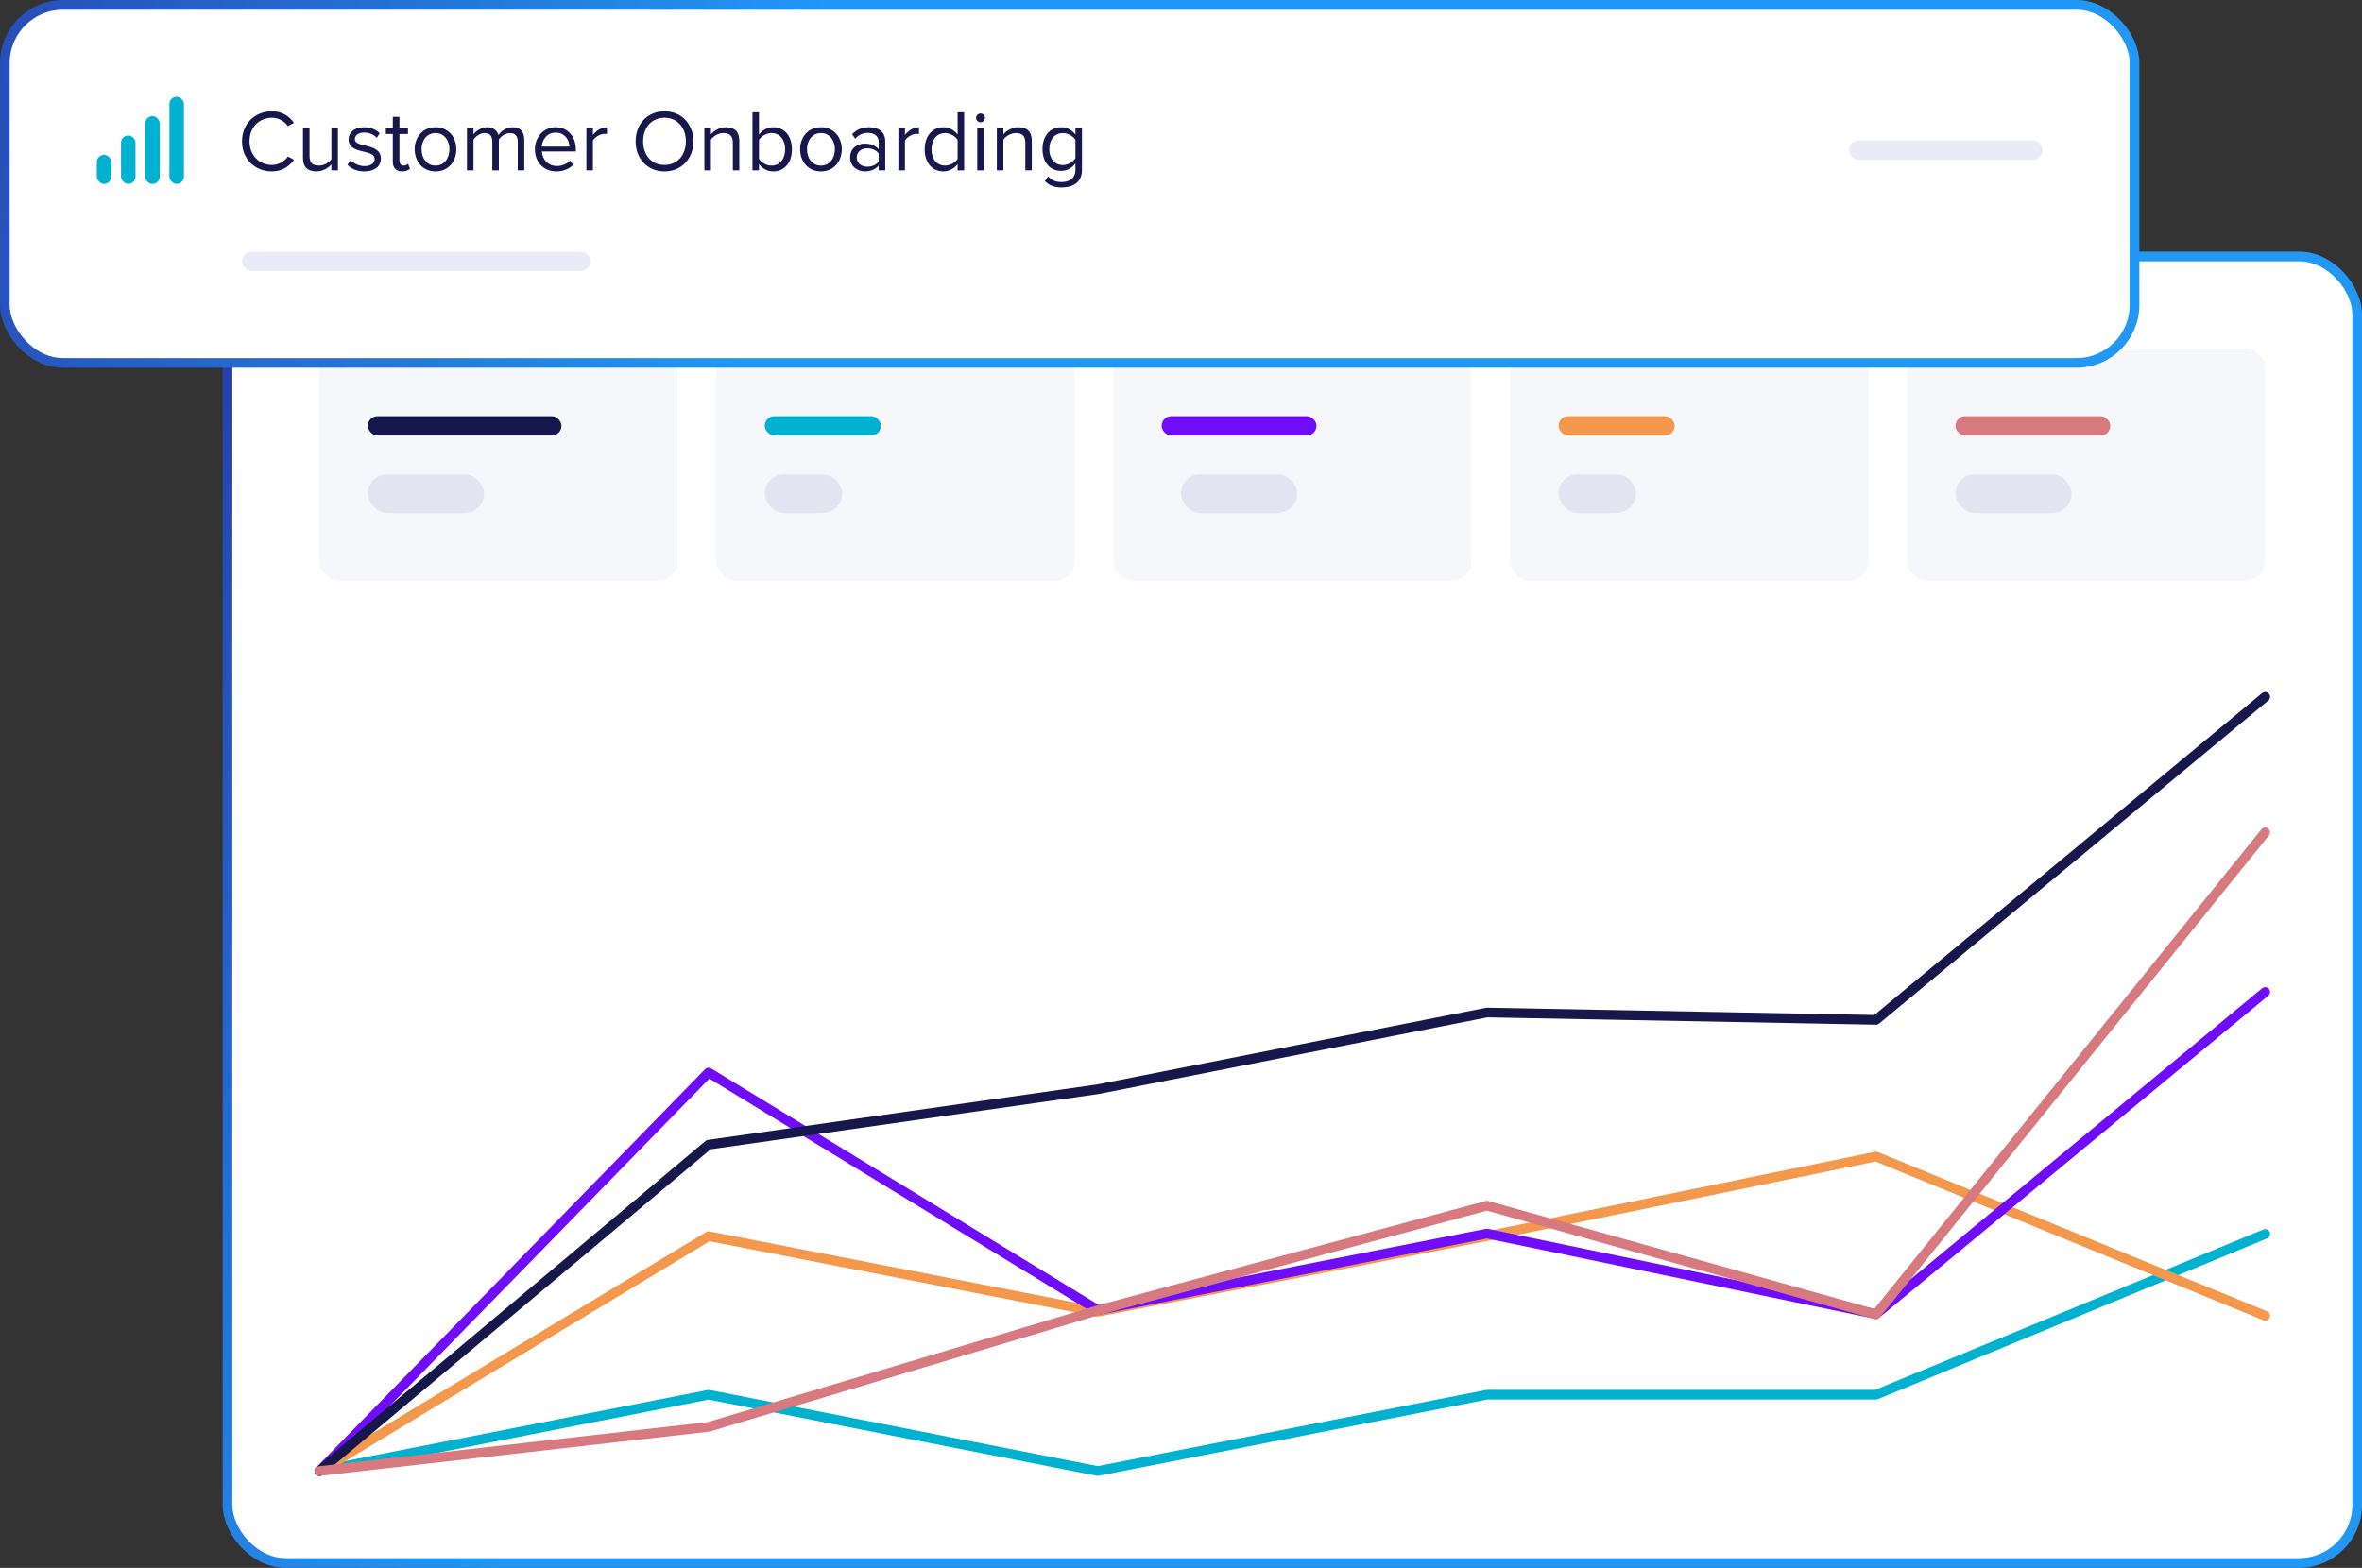 <?xml version="1.0" encoding="UTF-8"?>
<svg width="488px" height="324px" viewBox="0 0 488 324" version="1.1" xmlns="http://www.w3.org/2000/svg" xmlns:xlink="http://www.w3.org/1999/xlink">
    <rect x="0" y="0" width="488" height="324" fill="#333333" stroke="none"/>
    <title>reporting</title>
    <defs>
        <linearGradient x1="-14.469%" y1="25.751%" x2="36.664%" y2="50%" id="linearGradient-1">
            <stop stop-color="#2936A3" offset="0%"></stop>
            <stop stop-color="#2297F4" offset="100%"></stop>
        </linearGradient>
        <linearGradient x1="-14.469%" y1="48.107%" x2="36.664%" y2="50%" id="linearGradient-2">
            <stop stop-color="#2936A3" offset="0%"></stop>
            <stop stop-color="#2297F4" offset="100%"></stop>
        </linearGradient>
    </defs>
    <g id="reporting" stroke="none" stroke-width="1" fill="none" fill-rule="evenodd">
        <g id="Image">
            <g id="Graph" transform="translate(46, 52)">
                <rect id="Background" stroke="url(#linearGradient-1)" stroke-width="2" fill="#FFFFFF" x="1" y="1" width="440" height="270" rx="12"></rect>
                <rect id="Rectangle" fill="#F6F7FB" x="20" y="20" width="74" height="48" rx="4"></rect>
                <rect id="Rectangle" fill="#16184B" x="30" y="34" width="40" height="4" rx="2"></rect>
                <rect id="Rectangle" fill="#F6F7FB" x="102" y="20" width="74" height="48" rx="4"></rect>
                <rect id="Rectangle" fill="#01B2D0" x="112" y="34" width="24" height="4" rx="2"></rect>
                <rect id="Rectangle" fill="#F6F7FB" x="184" y="20" width="74" height="48" rx="4"></rect>
                <rect id="Rectangle" fill="#6F0DFB" x="194" y="34" width="32" height="4" rx="2"></rect>
                <rect id="Rectangle" fill="#F6F7FB" x="266" y="20" width="74" height="48" rx="4"></rect>
                <rect id="Rectangle" fill="#F4984E" x="276" y="34" width="24" height="4" rx="2"></rect>
                <rect id="Rectangle" fill="#F6F7FB" x="348" y="20" width="74" height="48" rx="4"></rect>
                <rect id="Rectangle" fill="#D77A80" x="358" y="34" width="32" height="4" rx="2"></rect>
                <rect id="Rectangle" fill-opacity="0.1" fill="#2936A3" x="30" y="46" width="24" height="8" rx="4"></rect>
                <rect id="Rectangle" fill-opacity="0.1" fill="#2936A3" x="112" y="46" width="16" height="8" rx="4"></rect>
                <rect id="Rectangle" fill-opacity="0.1" fill="#2936A3" x="198" y="46" width="24" height="8" rx="4"></rect>
                <rect id="Rectangle" fill-opacity="0.1" fill="#2936A3" x="276" y="46" width="16" height="8" rx="4"></rect>
                <rect id="Rectangle" fill-opacity="0.1" fill="#2936A3" x="358" y="46" width="24" height="8" rx="4"></rect>
                <g id="Lines" transform="translate(20, 92)" stroke-linecap="round" stroke-linejoin="round" stroke-width="2">
                    <polyline id="Path-9" stroke="#01B2D0" points="0 160 80.4 144.22 160.8 160 241.2 144.22 321.6 144.22 402 111"></polyline>
                    <polyline id="Path-9" stroke="#F4984E" points="0 160 80.4 111.456 160.8 127.089 241.2 111.456 321.6 95 402 127.911"></polyline>
                    <polyline id="Path-9" stroke="#6F0DFB" points="0 160 80.4 77.639 160.8 126.723 241.2 110.916 321.6 127.555 402 61"></polyline>
                    <polyline id="Path-9" stroke="#16184B" points="0 160 80.4 92.556 160.8 81.1 241.2 65.244 321.6 66.761 402 1.77857729e-12"></polyline>
                    <polyline id="Path-9" stroke="#D77A80" points="0 160 80.4 150.868 160.8 126.792 241.2 105.149 321.6 127.623 402 28"></polyline>
                </g>
            </g>
            <g id="UI">
                <rect id="Rectangle" stroke="url(#linearGradient-2)" stroke-width="2" fill="#FFFFFF" x="1" y="1" width="440" height="74" rx="12"></rect>
                <path d="M56.174,35.42 C58.298,35.42 59.738,34.412 60.746,33.026 L59.486,32.342 C58.802,33.35 57.542,34.088 56.174,34.088 C53.546,34.088 51.548,32.054 51.548,29.21 C51.548,26.33 53.546,24.332 56.174,24.332 C57.542,24.332 58.802,25.052 59.486,26.078 L60.728,25.376 C59.774,24.008 58.298,23 56.174,23 C52.718,23 50,25.52 50,29.21 C50,32.9 52.718,35.42 56.174,35.42 Z M65.372,35.42 C66.668,35.42 67.802,34.736 68.468,33.98 L68.468,35.204 L69.818,35.204 L69.818,26.51 L68.468,26.51 L68.468,32.9 C67.964,33.602 66.956,34.214 65.912,34.214 C64.724,34.214 63.95,33.764 63.95,32.234 L63.95,26.51 L62.6,26.51 L62.6,32.648 C62.6,34.52 63.554,35.42 65.372,35.42 Z M75.29,35.42 C77.522,35.42 78.692,34.25 78.692,32.792 C78.692,29.408 73.31,30.65 73.31,28.76 C73.31,27.986 74.048,27.392 75.236,27.392 C76.37,27.392 77.306,27.86 77.828,28.49 L78.458,27.554 C77.774,26.852 76.73,26.294 75.236,26.294 C73.166,26.294 72.014,27.428 72.014,28.796 C72.014,32.018 77.396,30.722 77.396,32.828 C77.396,33.692 76.658,34.322 75.326,34.322 C74.138,34.322 73.04,33.746 72.464,33.08 L71.78,34.052 C72.662,34.97 73.85,35.42 75.29,35.42 Z M83.102,35.42 C83.876,35.42 84.362,35.186 84.704,34.862 L84.308,33.836 C84.128,34.034 83.786,34.214 83.39,34.214 C82.814,34.214 82.526,33.746 82.526,33.098 L82.526,27.698 L84.29,27.698 L84.29,26.51 L82.526,26.51 L82.526,24.134 L81.158,24.134 L81.158,26.51 L79.718,26.51 L79.718,27.698 L81.158,27.698 L81.158,33.386 C81.158,34.682 81.806,35.42 83.102,35.42 Z M89.978,35.42 C92.624,35.42 94.28,33.368 94.28,30.848 C94.28,28.328 92.624,26.294 89.978,26.294 C87.332,26.294 85.676,28.328 85.676,30.848 C85.676,33.368 87.332,35.42 89.978,35.42 Z M89.978,34.214 C88.124,34.214 87.098,32.63 87.098,30.848 C87.098,29.084 88.124,27.5 89.978,27.5 C91.832,27.5 92.858,29.084 92.858,30.848 C92.858,32.63 91.832,34.214 89.978,34.214 Z M97.826,35.204 L97.826,28.85 C98.294,28.148 99.23,27.5 100.112,27.5 C101.264,27.5 101.714,28.202 101.714,29.3 L101.714,35.204 L103.064,35.204 L103.064,28.832 C103.514,28.13 104.468,27.5 105.368,27.5 C106.502,27.5 106.97,28.202 106.97,29.3 L106.97,35.204 L108.32,35.204 L108.32,28.922 C108.32,27.176 107.474,26.294 105.89,26.294 C104.63,26.294 103.46,27.122 102.974,27.914 C102.722,27.014 101.966,26.294 100.652,26.294 C99.356,26.294 98.204,27.212 97.826,27.77 L97.826,26.51 L96.476,26.51 L96.476,35.204 L97.826,35.204 Z M114.962,35.42 C116.366,35.42 117.536,34.934 118.418,34.07 L117.77,33.188 C117.068,33.908 116.078,34.304 115.07,34.304 C113.198,34.304 112.064,32.936 111.956,31.298 L118.976,31.298 L118.976,30.956 C118.976,28.346 117.428,26.294 114.8,26.294 C112.316,26.294 110.516,28.328 110.516,30.848 C110.516,33.566 112.37,35.42 114.962,35.42 Z M117.644,30.29 L111.938,30.29 C112.01,28.976 112.928,27.41 114.782,27.41 C116.762,27.41 117.626,29.012 117.644,30.29 Z M122.504,35.204 L122.504,29.048 C122.9,28.346 124.034,27.662 124.88,27.662 C125.078,27.662 125.24,27.68 125.402,27.698 L125.402,26.312 C124.214,26.312 123.206,26.996 122.504,27.896 L122.504,26.51 L121.154,26.51 L121.154,35.204 L122.504,35.204 Z M137.282,35.42 C140.828,35.42 143.258,32.756 143.258,29.21 C143.258,25.664 140.828,23 137.282,23 C133.736,23 131.324,25.664 131.324,29.21 C131.324,32.756 133.736,35.42 137.282,35.42 Z M137.282,34.088 C134.582,34.088 132.872,32 132.872,29.21 C132.872,26.402 134.582,24.332 137.282,24.332 C139.964,24.332 141.71,26.402 141.71,29.21 C141.71,32 139.964,34.088 137.282,34.088 Z M146.876,35.204 L146.876,28.85 C147.398,28.148 148.388,27.5 149.45,27.5 C150.62,27.5 151.412,27.968 151.412,29.516 L151.412,35.204 L152.744,35.204 L152.744,29.102 C152.744,27.212 151.79,26.294 149.99,26.294 C148.676,26.294 147.488,27.032 146.876,27.77 L146.876,26.51 L145.526,26.51 L145.526,35.204 L146.876,35.204 Z M159.746,35.42 C162.014,35.42 163.616,33.692 163.616,30.866 C163.616,28.076 162.032,26.294 159.746,26.294 C158.576,26.294 157.514,26.87 156.812,27.824 L156.812,23.198 L155.462,23.198 L155.462,35.204 L156.812,35.204 L156.812,33.908 C157.46,34.79 158.522,35.42 159.746,35.42 Z M159.422,34.214 C158.342,34.214 157.28,33.602 156.812,32.846 L156.812,28.904 C157.28,28.148 158.342,27.5 159.422,27.5 C161.168,27.5 162.212,28.94 162.212,30.866 C162.212,32.792 161.168,34.214 159.422,34.214 Z M169.61,35.42 C172.256,35.42 173.912,33.368 173.912,30.848 C173.912,28.328 172.256,26.294 169.61,26.294 C166.964,26.294 165.308,28.328 165.308,30.848 C165.308,33.368 166.964,35.42 169.61,35.42 Z M169.61,34.214 C167.756,34.214 166.73,32.63 166.73,30.848 C166.73,29.084 167.756,27.5 169.61,27.5 C171.464,27.5 172.49,29.084 172.49,30.848 C172.49,32.63 171.464,34.214 169.61,34.214 Z M178.664,35.42 C179.834,35.42 180.842,35.006 181.544,34.214 L181.544,35.204 L182.894,35.204 L182.894,29.228 C182.894,27.122 181.382,26.294 179.528,26.294 C178.106,26.294 176.99,26.762 176.054,27.734 L176.684,28.67 C177.458,27.824 178.304,27.464 179.348,27.464 C180.608,27.464 181.544,28.13 181.544,29.282 L181.544,30.848 C180.842,30.056 179.852,29.678 178.664,29.678 C177.188,29.678 175.64,30.578 175.64,32.54 C175.64,34.43 177.206,35.42 178.664,35.42 Z M179.168,34.448 C177.89,34.448 177.008,33.656 177.008,32.54 C177.008,31.442 177.89,30.65 179.168,30.65 C180.104,30.65 181.022,31.01 181.544,31.712 L181.544,33.368 C181.022,34.088 180.104,34.448 179.168,34.448 Z M186.962,35.204 L186.962,29.048 C187.358,28.346 188.492,27.662 189.338,27.662 C189.536,27.662 189.698,27.68 189.86,27.698 L189.86,26.312 C188.672,26.312 187.664,26.996 186.962,27.896 L186.962,26.51 L185.612,26.51 L185.612,35.204 L186.962,35.204 Z M194.918,35.42 C196.142,35.42 197.204,34.79 197.852,33.908 L197.852,35.204 L199.202,35.204 L199.202,23.198 L197.852,23.198 L197.852,27.824 C197.15,26.87 196.088,26.294 194.918,26.294 C192.65,26.294 191.048,28.076 191.048,30.866 C191.048,33.692 192.65,35.42 194.918,35.42 Z M195.26,34.214 C193.496,34.214 192.452,32.792 192.452,30.866 C192.452,28.94 193.496,27.5 195.26,27.5 C196.322,27.5 197.384,28.148 197.852,28.904 L197.852,32.828 C197.384,33.584 196.322,34.214 195.26,34.214 Z M202.586,25.268 C203.09,25.268 203.486,24.872 203.486,24.368 C203.486,23.864 203.09,23.45 202.586,23.45 C202.082,23.45 201.668,23.864 201.668,24.368 C201.668,24.872 202.082,25.268 202.586,25.268 Z M203.252,35.204 L203.252,26.51 L201.902,26.51 L201.902,35.204 L203.252,35.204 Z M207.302,35.204 L207.302,28.85 C207.824,28.148 208.814,27.5 209.876,27.5 C211.046,27.5 211.838,27.968 211.838,29.516 L211.838,35.204 L213.17,35.204 L213.17,29.102 C213.17,27.212 212.216,26.294 210.416,26.294 C209.102,26.294 207.914,27.032 207.302,27.77 L207.302,26.51 L205.952,26.51 L205.952,35.204 L207.302,35.204 Z M219.38,38.732 C221.504,38.732 223.538,37.832 223.538,35.078 L223.538,26.51 L222.188,26.51 L222.188,27.824 C221.486,26.87 220.424,26.294 219.254,26.294 C216.968,26.294 215.384,28.022 215.384,30.812 C215.384,33.62 216.986,35.312 219.254,35.312 C220.478,35.312 221.54,34.646 222.188,33.764 L222.188,35.078 C222.188,36.914 220.82,37.616 219.38,37.616 C218.138,37.616 217.274,37.292 216.554,36.446 L215.87,37.418 C216.914,38.444 217.922,38.732 219.38,38.732 Z M219.596,34.106 C217.832,34.106 216.788,32.72 216.788,30.812 C216.788,28.886 217.832,27.5 219.596,27.5 C220.658,27.5 221.702,28.148 222.188,28.886 L222.188,32.702 C221.702,33.458 220.658,34.106 219.596,34.106 Z" id="CustomerOnboarding" fill="#16184B" fill-rule="nonzero"></path>
                <rect id="Rectangle" fill-opacity="0.1" fill="#2936A3" x="50" y="52" width="72" height="4" rx="2"></rect>
                <rect id="Rectangle" fill-opacity="0.1" fill="#2936A3" x="382" y="29" width="40" height="4" rx="2"></rect>
                <g id="icon" transform="translate(20, 20)" fill="#01B2D0">
                    <rect id="Rectangle" x="0" y="12" width="3" height="6" rx="1.5"></rect>
                    <rect id="Rectangle" x="5" y="8" width="3" height="10" rx="1.5"></rect>
                    <rect id="Rectangle" x="10" y="4" width="3" height="14" rx="1.5"></rect>
                    <rect id="Rectangle" x="15" y="0" width="3" height="18" rx="1.5"></rect>
                </g>
            </g>
        </g>
    </g>
</svg>